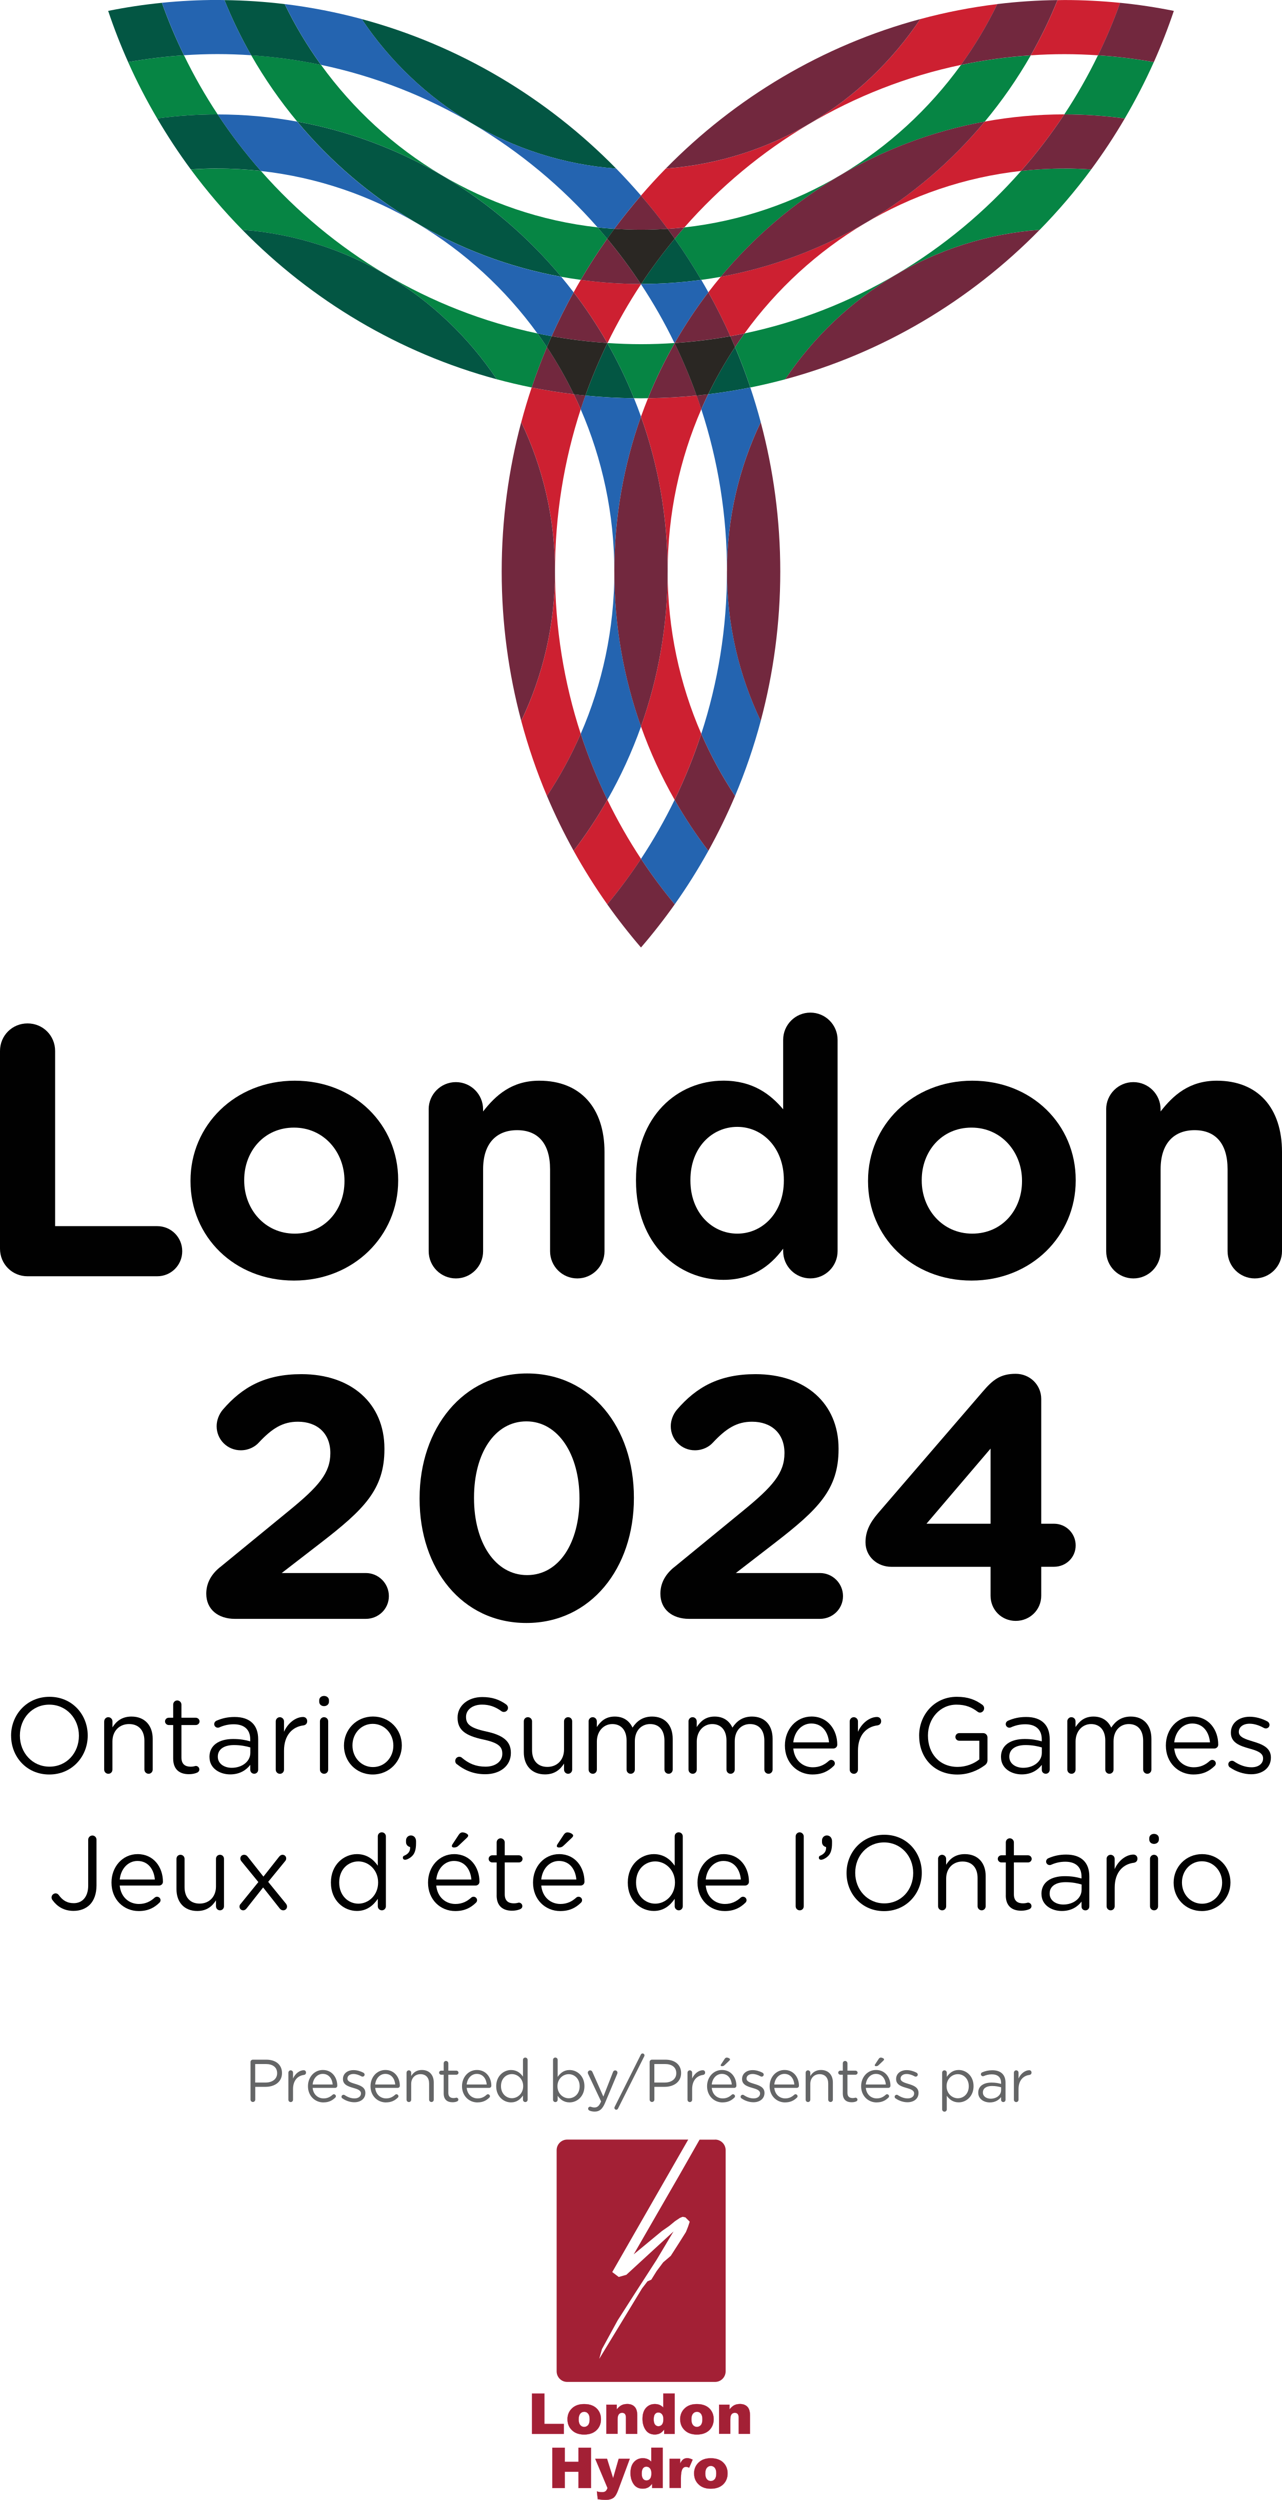 <?xml version="1.0" encoding="UTF-8"?>
<svg id="Layer_2" data-name="Layer 2" xmlns="http://www.w3.org/2000/svg" viewBox="0 0 369.33 720.02">
  <defs>
    <style>
      .cls-1 {
        fill: #2464b0;
      }

      .cls-1, .cls-2, .cls-3, .cls-4, .cls-5, .cls-6, .cls-7, .cls-8, .cls-9, .cls-10 {
        stroke-width: 0px;
      }

      .cls-2 {
        fill: #646566;
      }

      .cls-3 {
        fill: #72283e;
      }

      .cls-11 {
        stroke: #b30838;
        stroke-width: .05px;
      }

      .cls-11, .cls-9 {
        fill: #a32035;
      }

      .cls-4 {
        fill: #010101;
      }

      .cls-5 {
        fill: #d91f33;
      }

      .cls-6 {
        fill: #035643;
      }

      .cls-7 {
        fill: #2a2723;
      }

      .cls-8 {
        fill: #068544;
      }

      .cls-10 {
        fill: #cd2031;
      }
    </style>
  </defs>
  <g id="Layer_7" data-name="Layer 7">
    <g>
      <g>
        <g>
          <path class="cls-4" d="M3.19,499.96v-.06c0-5.97,4.48-11.19,11.07-11.19s11.01,5.16,11.01,11.13v.06c0,5.97-4.48,11.19-11.07,11.19s-11-5.16-11-11.13ZM22.73,499.96v-.06c0-4.92-3.59-8.93-8.53-8.93s-8.47,3.96-8.47,8.87v.06c0,4.92,3.59,8.93,8.53,8.93s8.47-3.96,8.47-8.87Z"/>
          <path class="cls-4" d="M30.02,495.79c0-.65.52-1.21,1.17-1.21s1.21.53,1.21,1.21v1.73c1.05-1.73,2.72-3.12,5.47-3.12,3.86,0,6.12,2.6,6.12,6.4v8.87c0,.68-.53,1.21-1.18,1.21s-1.21-.53-1.21-1.21v-8.29c0-2.97-1.61-4.82-4.42-4.82s-4.79,2.01-4.79,5.01v8.1c0,.68-.49,1.21-1.17,1.21s-1.21-.53-1.21-1.21v-13.88Z"/>
          <path class="cls-4" d="M49.89,506.48v-9.64h-1.3c-.56,0-1.05-.49-1.05-1.05,0-.59.5-1.05,1.05-1.05h1.3v-3.77c0-.65.49-1.21,1.17-1.21s1.21.56,1.21,1.21v3.77h4.14c.59,0,1.08.5,1.08,1.05,0,.59-.5,1.05-1.08,1.05h-4.14v9.34c0,1.95,1.08,2.66,2.69,2.66.83,0,1.27-.22,1.45-.22.56,0,1.02.46,1.02,1.02,0,.43-.28.77-.68.93-.68.28-1.42.43-2.35.43-2.57,0-4.51-1.27-4.51-4.51Z"/>
          <path class="cls-4" d="M60.34,506.08v-.06c0-3.37,2.78-5.16,6.83-5.16,2.04,0,3.49.28,4.92.68v-.56c0-2.87-1.76-4.36-4.76-4.36-1.61,0-2.97.37-4.14.9-.15.06-.31.09-.43.09-.56,0-1.05-.46-1.05-1.02,0-.49.34-.87.65-.99,1.58-.68,3.18-1.08,5.22-1.08,2.26,0,3.99.59,5.16,1.76,1.08,1.08,1.64,2.63,1.64,4.67v8.75c0,.68-.5,1.17-1.14,1.17s-1.14-.49-1.14-1.11v-1.45c-1.11,1.45-2.97,2.75-5.78,2.75-2.97,0-5.97-1.7-5.97-4.98ZM72.12,504.84v-1.55c-1.17-.34-2.75-.68-4.7-.68-3,0-4.67,1.3-4.67,3.31v.06c0,2.01,1.85,3.18,4.02,3.18,2.94,0,5.35-1.79,5.35-4.33Z"/>
          <path class="cls-4" d="M79.44,495.79c0-.65.53-1.21,1.17-1.21s1.21.53,1.21,1.21v3c1.17-2.66,3.49-4.27,5.5-4.27.71,0,1.18.53,1.18,1.21s-.43,1.11-1.05,1.21c-3.09.37-5.63,2.69-5.63,7.3v5.44c0,.65-.49,1.21-1.17,1.21s-1.21-.53-1.21-1.21v-13.88Z"/>
          <path class="cls-4" d="M91.96,489.73c0-.77.62-1.27,1.39-1.27s1.42.49,1.42,1.27v.4c0,.74-.62,1.27-1.42,1.27s-1.39-.53-1.39-1.27v-.4ZM92.17,495.79c0-.65.52-1.21,1.17-1.21.68,0,1.21.53,1.21,1.21v13.88c0,.68-.49,1.21-1.17,1.21s-1.21-.53-1.21-1.21v-13.88Z"/>
          <path class="cls-4" d="M99.09,502.8v-.06c0-4.51,3.52-8.35,8.35-8.35s8.32,3.77,8.32,8.29v.06c0,4.51-3.55,8.35-8.38,8.35s-8.29-3.77-8.29-8.29ZM113.32,502.8v-.06c0-3.43-2.57-6.24-5.94-6.24s-5.84,2.81-5.84,6.18v.06c0,3.43,2.54,6.21,5.91,6.21s5.87-2.78,5.87-6.15Z"/>
        </g>
        <g>
          <path class="cls-4" d="M131.61,508.12c-.28-.19-.46-.53-.46-.93,0-.68.53-1.21,1.17-1.21.31,0,.59.12.74.28,2.04,1.73,4.08,2.57,6.83,2.57,2.91,0,4.82-1.55,4.82-3.68v-.06c0-2.01-1.08-3.15-5.63-4.11-4.98-1.08-7.26-2.69-7.26-6.24v-.06c0-3.4,3-5.9,7.11-5.9,2.84,0,4.92.71,6.89,2.13.25.19.53.53.53.99,0,.65-.53,1.17-1.18,1.17-.28,0-.49-.06-.71-.22-1.82-1.33-3.59-1.89-5.59-1.89-2.81,0-4.61,1.55-4.61,3.49v.06c0,2.04,1.11,3.18,5.87,4.2,4.82,1.05,7.05,2.81,7.05,6.12v.06c0,3.71-3.09,6.12-7.39,6.12-3.15,0-5.78-.99-8.19-2.91Z"/>
          <path class="cls-4" d="M164.84,509.67c0,.65-.5,1.21-1.17,1.21s-1.18-.53-1.18-1.21v-1.73c-1.08,1.73-2.72,3.12-5.47,3.12-3.86,0-6.12-2.6-6.12-6.4v-8.87c0-.68.5-1.21,1.17-1.21s1.21.53,1.21,1.21v8.29c0,2.97,1.61,4.82,4.42,4.82s4.79-2.01,4.79-5.01v-8.1c0-.68.5-1.21,1.18-1.21s1.17.53,1.17,1.21v13.88Z"/>
          <path class="cls-4" d="M169.56,495.79c0-.65.53-1.21,1.17-1.21.68,0,1.21.53,1.21,1.21v1.64c1.05-1.58,2.47-3.03,5.16-3.03s4.27,1.39,5.13,3.18c1.14-1.76,2.84-3.18,5.63-3.18,3.68,0,5.94,2.47,5.94,6.43v8.84c0,.68-.53,1.21-1.17,1.21-.68,0-1.21-.53-1.21-1.21v-8.29c0-3.09-1.55-4.82-4.14-4.82-2.41,0-4.39,1.79-4.39,4.95v8.16c0,.68-.52,1.21-1.2,1.21s-1.18-.53-1.18-1.21v-8.35c0-3-1.58-4.76-4.11-4.76s-4.45,2.1-4.45,5.04v8.07c0,.68-.5,1.21-1.17,1.21s-1.21-.53-1.21-1.21v-13.88Z"/>
          <path class="cls-4" d="M198.34,495.79c0-.65.53-1.21,1.17-1.21.68,0,1.21.53,1.21,1.21v1.64c1.05-1.58,2.47-3.03,5.16-3.03s4.27,1.39,5.13,3.18c1.14-1.76,2.84-3.18,5.63-3.18,3.68,0,5.94,2.47,5.94,6.43v8.84c0,.68-.53,1.21-1.17,1.21-.68,0-1.21-.53-1.21-1.21v-8.29c0-3.09-1.55-4.82-4.14-4.82-2.41,0-4.39,1.79-4.39,4.95v8.16c0,.68-.53,1.21-1.2,1.21s-1.18-.53-1.18-1.21v-8.35c0-3-1.58-4.76-4.11-4.76s-4.45,2.1-4.45,5.04v8.07c0,.68-.5,1.21-1.17,1.21s-1.21-.53-1.21-1.21v-13.88Z"/>
          <path class="cls-4" d="M234.1,511.09c-4.39,0-7.98-3.37-7.98-8.32v-.06c0-4.61,3.25-8.32,7.67-8.32,4.73,0,7.42,3.86,7.42,8.1,0,.65-.53,1.11-1.11,1.11h-11.56c.34,3.46,2.78,5.41,5.63,5.41,1.98,0,3.43-.77,4.61-1.85.19-.15.4-.28.68-.28.59,0,1.05.46,1.05,1.02,0,.28-.12.56-.37.77-1.51,1.45-3.31,2.41-6.03,2.41ZM238.83,501.84c-.25-2.91-1.92-5.44-5.1-5.44-2.78,0-4.88,2.32-5.19,5.44h10.29Z"/>
          <path class="cls-4" d="M244.79,495.79c0-.65.53-1.21,1.17-1.21s1.21.53,1.21,1.21v3c1.17-2.66,3.49-4.27,5.5-4.27.71,0,1.18.53,1.18,1.21s-.43,1.11-1.05,1.21c-3.09.37-5.63,2.69-5.63,7.3v5.44c0,.65-.5,1.21-1.17,1.21s-1.21-.53-1.21-1.21v-13.88Z"/>
          <path class="cls-4" d="M264.79,499.96v-.06c0-5.94,4.36-11.19,10.85-11.19,3.28,0,5.41.87,7.39,2.32.28.22.49.56.49.99,0,.68-.56,1.24-1.2,1.24-.28,0-.53-.12-.77-.31-1.55-1.17-3.28-1.98-6-1.98-4.79,0-8.22,4.05-8.22,8.87v.06c0,5.16,3.31,9,8.56,9,2.47,0,4.76-.96,6.24-2.16v-5.38h-5.81c-.59,0-1.08-.49-1.08-1.08,0-.62.49-1.11,1.08-1.11h6.96c.65,0,1.2.56,1.2,1.24v6.58c0,.59-.28,1.11-.83,1.48-1.98,1.45-4.64,2.63-7.85,2.63-6.8,0-11-4.95-11-11.13Z"/>
          <path class="cls-4" d="M288.37,506.08v-.06c0-3.37,2.78-5.16,6.83-5.16,2.04,0,3.49.28,4.92.68v-.56c0-2.87-1.76-4.36-4.76-4.36-1.61,0-2.97.37-4.14.9-.15.06-.31.09-.43.09-.56,0-1.05-.46-1.05-1.02,0-.49.34-.87.65-.99,1.58-.68,3.18-1.08,5.22-1.08,2.26,0,3.99.59,5.16,1.76,1.08,1.08,1.64,2.63,1.64,4.67v8.75c0,.68-.5,1.17-1.14,1.17-.68,0-1.14-.5-1.14-1.11v-1.45c-1.11,1.45-2.97,2.75-5.78,2.75-2.97,0-5.97-1.7-5.97-4.98ZM300.14,504.84v-1.55c-1.17-.34-2.75-.68-4.7-.68-3,0-4.67,1.3-4.67,3.31v.06c0,2.01,1.85,3.18,4.02,3.18,2.94,0,5.35-1.79,5.35-4.33Z"/>
          <path class="cls-4" d="M307.47,495.79c0-.65.53-1.21,1.17-1.21.68,0,1.21.53,1.21,1.21v1.64c1.05-1.58,2.47-3.03,5.16-3.03s4.27,1.39,5.13,3.18c1.14-1.76,2.84-3.18,5.63-3.18,3.68,0,5.94,2.47,5.94,6.43v8.84c0,.68-.53,1.21-1.17,1.21-.68,0-1.21-.53-1.21-1.21v-8.29c0-3.09-1.55-4.82-4.14-4.82-2.41,0-4.39,1.79-4.39,4.95v8.16c0,.68-.53,1.21-1.2,1.21s-1.18-.53-1.18-1.21v-8.35c0-3-1.58-4.76-4.11-4.76s-4.45,2.1-4.45,5.04v8.07c0,.68-.5,1.21-1.17,1.21s-1.21-.53-1.21-1.21v-13.88Z"/>
          <path class="cls-4" d="M343.85,511.09c-4.39,0-7.98-3.37-7.98-8.32v-.06c0-4.61,3.25-8.32,7.67-8.32,4.73,0,7.42,3.86,7.42,8.1,0,.65-.53,1.11-1.11,1.11h-11.56c.34,3.46,2.78,5.41,5.63,5.41,1.98,0,3.43-.77,4.61-1.85.19-.15.4-.28.68-.28.59,0,1.05.46,1.05,1.02,0,.28-.12.56-.37.77-1.52,1.45-3.31,2.41-6.03,2.41ZM348.58,501.84c-.25-2.91-1.92-5.44-5.1-5.44-2.78,0-4.88,2.32-5.19,5.44h10.29Z"/>
          <path class="cls-4" d="M354.29,509.02c-.22-.15-.43-.46-.43-.87,0-.56.46-1.02,1.05-1.02.22,0,.43.06.59.18,1.64,1.11,3.34,1.7,5.07,1.7,1.92,0,3.31-.99,3.31-2.54v-.06c0-1.61-1.89-2.23-3.99-2.81-2.5-.71-5.29-1.58-5.29-4.51v-.06c0-2.75,2.29-4.58,5.44-4.58,1.7,0,3.56.53,5.1,1.36.31.19.59.53.59.99,0,.56-.46,1.02-1.05,1.02-.22,0-.4-.06-.53-.12-1.36-.77-2.81-1.24-4.17-1.24-1.89,0-3.09.99-3.09,2.32v.06c0,1.51,1.98,2.1,4.11,2.75,2.47.74,5.13,1.7,5.13,4.58v.06c0,3.03-2.51,4.79-5.69,4.79-2.1,0-4.42-.77-6.15-2.01Z"/>
        </g>
      </g>
      <g>
        <g>
          <path class="cls-4" d="M15.18,547.32c-.18-.18-.33-.48-.33-.82,0-.64.55-1.18,1.18-1.18.4,0,.67.21.85.43,1.15,1.58,2.4,2.4,4.37,2.4,2.4,0,4.16-1.73,4.16-5.1v-13.18c0-.67.55-1.21,1.21-1.21s1.18.55,1.18,1.21v13.15c0,2.49-.73,4.37-1.94,5.59-1.18,1.15-2.79,1.76-4.68,1.76-2.79,0-4.71-1.28-6.01-3.04Z"/>
          <path class="cls-4" d="M39.96,550.42c-4.31,0-7.84-3.31-7.84-8.17v-.06c0-4.53,3.19-8.17,7.53-8.17,4.65,0,7.29,3.8,7.29,7.96,0,.64-.52,1.09-1.09,1.09h-11.36c.33,3.4,2.73,5.31,5.53,5.31,1.94,0,3.37-.76,4.53-1.82.18-.15.4-.27.67-.27.58,0,1.03.46,1.03,1,0,.27-.12.55-.36.76-1.49,1.43-3.25,2.37-5.92,2.37ZM44.61,541.34c-.24-2.86-1.88-5.35-5.01-5.35-2.73,0-4.8,2.28-5.1,5.35h10.11Z"/>
          <path class="cls-4" d="M64.53,549.03c0,.64-.49,1.18-1.15,1.18s-1.16-.52-1.16-1.18v-1.7c-1.06,1.7-2.67,3.07-5.37,3.07-3.8,0-6.01-2.55-6.01-6.29v-8.72c0-.67.49-1.18,1.15-1.18s1.18.52,1.18,1.18v8.14c0,2.91,1.58,4.74,4.34,4.74s4.71-1.97,4.71-4.92v-7.96c0-.67.49-1.18,1.16-1.18s1.15.52,1.15,1.18v13.64Z"/>
          <path class="cls-4" d="M69.3,548.39l5.13-6.32-4.83-5.92c-.24-.27-.36-.55-.36-.85,0-.67.49-1.09,1.09-1.09.46,0,.76.21,1.03.55l4.53,5.74,4.5-5.71c.27-.33.58-.58,1-.58.61,0,1.06.46,1.06,1.06,0,.3-.12.55-.3.76l-4.89,5.98,5.1,6.26c.21.27.33.55.33.85,0,.64-.49,1.09-1.09,1.09-.46,0-.76-.21-1.03-.55l-4.77-6.04-4.74,6.01c-.27.34-.58.58-1,.58-.61,0-1.06-.48-1.06-1.06,0-.3.09-.55.3-.76Z"/>
          <path class="cls-4" d="M111.17,549.03c0,.67-.52,1.18-1.15,1.18-.67,0-1.18-.52-1.18-1.18v-2.13c-1.28,1.88-3.13,3.49-6.01,3.49-3.77,0-7.5-2.98-7.5-8.14v-.06c0-5.13,3.74-8.17,7.5-8.17,2.91,0,4.8,1.58,6.01,3.34v-8.44c0-.67.48-1.18,1.15-1.18s1.18.52,1.18,1.18v20.11ZM97.72,542.16v.06c0,3.71,2.58,6.07,5.53,6.07s5.68-2.46,5.68-6.07v-.06c0-3.61-2.76-6.04-5.68-6.04s-5.53,2.25-5.53,6.04Z"/>
          <path class="cls-4" d="M116.45,534.48c1.24-.55,1.76-1.31,1.7-2.49-.64-.15-1.18-.64-1.18-1.43v-.49c0-.79.61-1.43,1.4-1.43.88,0,1.49.7,1.49,1.67v.58c0,1.85-.4,2.95-1.09,3.64-.64.67-1.58,1.12-2.07,1.12-.39,0-.64-.24-.64-.61,0-.27.15-.49.4-.58Z"/>
          <path class="cls-4" d="M131.15,550.42c-4.31,0-7.84-3.31-7.84-8.17v-.06c0-4.53,3.19-8.17,7.53-8.17,4.65,0,7.29,3.8,7.29,7.96,0,.64-.52,1.09-1.09,1.09h-11.36c.33,3.4,2.73,5.31,5.53,5.31,1.94,0,3.37-.76,4.53-1.82.18-.15.4-.27.67-.27.58,0,1.03.46,1.03,1,0,.27-.12.55-.36.76-1.49,1.43-3.25,2.37-5.92,2.37ZM135.8,541.34c-.24-2.86-1.88-5.35-5.01-5.35-2.73,0-4.8,2.28-5.1,5.35h10.11ZM130.18,531.68c0-.15.06-.33.15-.46l1.82-2.76c.3-.46.64-.7,1.09-.7.73,0,1.64.49,1.64.91,0,.24-.18.46-.43.7l-2.28,2.16c-.49.48-.85.58-1.43.58-.33,0-.58-.18-.58-.43Z"/>
          <path class="cls-4" d="M143.08,545.9v-9.48h-1.28c-.55,0-1.03-.49-1.03-1.03,0-.58.49-1.03,1.03-1.03h1.28v-3.71c0-.64.49-1.18,1.15-1.18s1.18.55,1.18,1.18v3.71h4.07c.58,0,1.06.48,1.06,1.03,0,.58-.49,1.03-1.06,1.03h-4.07v9.17c0,1.91,1.06,2.61,2.64,2.61.82,0,1.25-.21,1.43-.21.55,0,1,.46,1,1,0,.43-.27.76-.67.91-.67.27-1.4.42-2.31.42-2.52,0-4.43-1.25-4.43-4.43Z"/>
          <path class="cls-4" d="M161.4,550.42c-4.31,0-7.84-3.31-7.84-8.17v-.06c0-4.53,3.19-8.17,7.53-8.17,4.65,0,7.29,3.8,7.29,7.96,0,.64-.52,1.09-1.09,1.09h-11.36c.33,3.4,2.73,5.31,5.53,5.31,1.94,0,3.37-.76,4.53-1.82.18-.15.4-.27.67-.27.58,0,1.03.46,1.03,1,0,.27-.12.55-.36.76-1.49,1.43-3.25,2.37-5.92,2.37ZM166.04,541.34c-.24-2.86-1.88-5.35-5.01-5.35-2.73,0-4.8,2.28-5.1,5.35h10.11ZM160.42,531.68c0-.15.06-.33.15-.46l1.82-2.76c.3-.46.64-.7,1.09-.7.73,0,1.64.49,1.64.91,0,.24-.18.46-.43.7l-2.28,2.16c-.49.48-.85.58-1.43.58-.33,0-.58-.18-.58-.43Z"/>
        </g>
        <g>
          <path class="cls-4" d="M196.7,549.03c0,.67-.52,1.18-1.15,1.18s-1.18-.52-1.18-1.18v-2.13c-1.28,1.88-3.13,3.49-6.01,3.49-3.77,0-7.5-2.98-7.5-8.14v-.06c0-5.13,3.74-8.17,7.5-8.17,2.91,0,4.8,1.58,6.01,3.34v-8.44c0-.67.48-1.18,1.15-1.18s1.18.52,1.18,1.18v20.11ZM183.24,542.16v.06c0,3.71,2.58,6.07,5.53,6.07s5.68-2.46,5.68-6.07v-.06c0-3.61-2.76-6.04-5.68-6.04s-5.53,2.25-5.53,6.04Z"/>
          <path class="cls-4" d="M208.78,550.42c-4.31,0-7.84-3.31-7.84-8.17v-.06c0-4.53,3.19-8.17,7.53-8.17,4.65,0,7.29,3.8,7.29,7.96,0,.64-.52,1.09-1.09,1.09h-11.36c.33,3.4,2.73,5.31,5.53,5.31,1.94,0,3.37-.76,4.53-1.82.18-.15.4-.27.67-.27.58,0,1.03.46,1.03,1,0,.27-.12.55-.36.76-1.49,1.43-3.25,2.37-5.92,2.37ZM213.43,541.34c-.24-2.86-1.88-5.35-5.01-5.35-2.73,0-4.8,2.28-5.1,5.35h10.11Z"/>
          <path class="cls-4" d="M229.22,528.92c0-.64.52-1.18,1.15-1.18s1.18.55,1.18,1.18v20.11c0,.67-.48,1.18-1.15,1.18s-1.18-.52-1.18-1.18v-20.11Z"/>
          <path class="cls-4" d="M236.29,534.48c1.24-.55,1.76-1.31,1.7-2.49-.64-.15-1.18-.64-1.18-1.43v-.49c0-.79.61-1.43,1.4-1.43.88,0,1.49.7,1.49,1.67v.58c0,1.85-.4,2.95-1.09,3.64-.64.67-1.58,1.12-2.07,1.12-.39,0-.64-.24-.64-.61,0-.27.15-.49.4-.58Z"/>
          <path class="cls-4" d="M243.88,539.49v-.06c0-5.86,4.4-10.99,10.87-10.99s10.81,5.07,10.81,10.94v.06c0,5.86-4.4,11-10.87,11s-10.81-5.07-10.81-10.93ZM263.08,539.49v-.06c0-4.83-3.52-8.78-8.38-8.78s-8.32,3.89-8.32,8.72v.06c0,4.83,3.52,8.78,8.38,8.78s8.32-3.89,8.32-8.72Z"/>
          <path class="cls-4" d="M270.24,535.39c0-.64.52-1.18,1.15-1.18s1.18.52,1.18,1.18v1.7c1.03-1.7,2.67-3.07,5.38-3.07,3.8,0,6.01,2.55,6.01,6.29v8.72c0,.67-.52,1.18-1.15,1.18s-1.18-.52-1.18-1.18v-8.14c0-2.92-1.58-4.74-4.34-4.74s-4.71,1.98-4.71,4.92v7.96c0,.67-.49,1.18-1.15,1.18s-1.18-.52-1.18-1.18v-13.64Z"/>
          <path class="cls-4" d="M289.76,545.9v-9.48h-1.28c-.55,0-1.03-.49-1.03-1.03,0-.58.49-1.03,1.03-1.03h1.28v-3.71c0-.64.48-1.18,1.15-1.18s1.18.55,1.18,1.18v3.71h4.07c.58,0,1.06.48,1.06,1.03,0,.58-.49,1.03-1.06,1.03h-4.07v9.17c0,1.91,1.06,2.61,2.64,2.61.82,0,1.25-.21,1.43-.21.55,0,1,.46,1,1,0,.43-.27.76-.67.91-.67.27-1.4.42-2.31.42-2.52,0-4.43-1.25-4.43-4.43Z"/>
          <path class="cls-4" d="M300.03,545.5v-.06c0-3.31,2.73-5.07,6.71-5.07,2,0,3.43.27,4.83.67v-.55c0-2.82-1.73-4.28-4.68-4.28-1.58,0-2.91.36-4.07.88-.15.06-.3.09-.42.09-.55,0-1.03-.46-1.03-1,0-.49.33-.85.64-.97,1.55-.67,3.13-1.06,5.13-1.06,2.22,0,3.92.58,5.07,1.73,1.06,1.06,1.61,2.58,1.61,4.59v8.6c0,.67-.49,1.15-1.12,1.15-.67,0-1.12-.48-1.12-1.09v-1.43c-1.09,1.43-2.92,2.7-5.68,2.7-2.91,0-5.86-1.67-5.86-4.89ZM311.6,544.29v-1.52c-1.15-.34-2.7-.67-4.62-.67-2.95,0-4.59,1.28-4.59,3.25v.06c0,1.97,1.82,3.13,3.95,3.13,2.89,0,5.25-1.76,5.25-4.25Z"/>
          <path class="cls-4" d="M318.79,535.39c0-.64.52-1.18,1.15-1.18.67,0,1.18.52,1.18,1.18v2.95c1.15-2.61,3.43-4.19,5.41-4.19.7,0,1.16.52,1.16,1.18s-.43,1.09-1.03,1.18c-3.04.36-5.53,2.64-5.53,7.17v5.35c0,.64-.49,1.18-1.15,1.18s-1.18-.52-1.18-1.18v-13.64Z"/>
          <path class="cls-4" d="M331.09,529.44c0-.76.61-1.25,1.37-1.25s1.4.49,1.4,1.25v.39c0,.73-.61,1.25-1.4,1.25s-1.37-.52-1.37-1.25v-.39ZM331.3,535.39c0-.64.52-1.18,1.15-1.18.67,0,1.18.52,1.18,1.18v13.64c0,.67-.48,1.18-1.15,1.18s-1.18-.52-1.18-1.18v-13.64Z"/>
          <path class="cls-4" d="M338.11,542.28v-.06c0-4.43,3.46-8.2,8.2-8.2s8.17,3.71,8.17,8.14v.06c0,4.43-3.49,8.2-8.23,8.2s-8.14-3.71-8.14-8.14ZM352.08,542.28v-.06c0-3.37-2.52-6.14-5.83-6.14s-5.74,2.76-5.74,6.07v.06c0,3.37,2.49,6.1,5.8,6.1s5.77-2.73,5.77-6.04Z"/>
        </g>
      </g>
      <g>
        <g>
          <path class="cls-4" d="M63.41,451.37l19.75-16.18c8.64-7.05,12.01-10.92,12.01-16.68s-3.87-9.03-9.33-9.03c-4.37,0-7.44,1.89-11.32,6.05-.99,1.09-2.78,2.18-5.16,2.18-3.87,0-6.95-3.08-6.95-6.95,0-1.69.69-3.47,1.79-4.76,5.56-6.45,12.11-10.22,22.63-10.22,14.39,0,23.92,8.44,23.92,21.44v.2c0,11.61-5.96,17.37-18.27,26.9l-11.32,8.74h24.22c3.67,0,6.65,2.98,6.65,6.65s-2.98,6.55-6.65,6.55h-37.72c-4.76,0-8.24-2.68-8.24-7.25,0-2.98,1.39-5.56,3.97-7.64Z"/>
          <path class="cls-4" d="M120.88,431.72v-.2c0-20.15,12.51-35.94,30.97-35.94s30.77,15.59,30.77,35.74v.2c0,20.15-12.41,35.93-30.97,35.93s-30.77-15.58-30.77-35.74ZM166.94,431.72v-.2c0-12.61-6.15-22.14-15.29-22.14s-15.09,9.23-15.09,21.94v.2c0,12.71,6.06,22.14,15.29,22.14s15.09-9.33,15.09-21.94Z"/>
          <path class="cls-4" d="M194.24,451.37l19.75-16.18c8.64-7.05,12.01-10.92,12.01-16.68s-3.87-9.03-9.33-9.03c-4.37,0-7.44,1.89-11.32,6.05-.99,1.09-2.78,2.18-5.16,2.18-3.87,0-6.95-3.08-6.95-6.95,0-1.69.69-3.47,1.79-4.76,5.56-6.45,12.11-10.22,22.63-10.22,14.39,0,23.92,8.44,23.92,21.44v.2c0,11.61-5.96,17.37-18.27,26.9l-11.32,8.74h24.22c3.67,0,6.65,2.98,6.65,6.65s-2.98,6.55-6.65,6.55h-37.72c-4.77,0-8.24-2.68-8.24-7.25,0-2.98,1.39-5.56,3.97-7.64Z"/>
          <path class="cls-4" d="M285.37,451.27h-28.59c-4.07,0-7.44-2.98-7.44-7.05,0-3.18,1.29-5.66,3.57-8.34l30.18-35.04c2.88-3.38,5.06-5.16,9.53-5.16,4.07,0,7.35,3.18,7.35,7.25v35.93h3.67c3.47,0,6.25,2.78,6.25,6.25s-2.78,6.15-6.25,6.15h-3.67v8.34c0,4.07-3.28,7.25-7.35,7.25s-7.25-3.18-7.25-7.25v-8.34ZM285.37,438.86v-21.64l-18.46,21.64h18.46Z"/>
        </g>
        <g>
          <path class="cls-4" d="M0,302.7c0-4.44,3.51-7.94,7.94-7.94s7.94,3.51,7.94,7.94v50.45h29.4c4.02,0,7.22,3.2,7.22,7.22s-3.2,7.22-7.22,7.22H7.94c-4.44,0-7.94-3.51-7.94-7.94v-56.95Z"/>
          <path class="cls-4" d="M54.88,340.25v-.21c0-15.89,12.79-28.78,30.02-28.78s29.81,12.69,29.81,28.58v.21c0,15.89-12.79,28.78-30.02,28.78s-29.81-12.69-29.81-28.58ZM99.24,340.25v-.21c0-8.15-5.88-15.27-14.55-15.27s-14.34,6.91-14.34,15.06v.21c0,8.15,5.88,15.27,14.55,15.27s14.34-6.91,14.34-15.06Z"/>
          <path class="cls-4" d="M123.49,319.51c0-4.33,3.51-7.84,7.84-7.84s7.84,3.51,7.84,7.84v.62c3.61-4.64,8.25-8.87,16.2-8.87,11.86,0,18.78,7.84,18.78,20.53v28.58c0,4.33-3.51,7.84-7.84,7.84s-7.84-3.51-7.84-7.84v-23.62c0-7.43-3.51-11.24-9.49-11.24s-9.8,3.82-9.8,11.24v23.62c0,4.33-3.51,7.84-7.84,7.84s-7.84-3.51-7.84-7.84v-40.85Z"/>
          <path class="cls-4" d="M241.3,360.36c0,4.33-3.51,7.84-7.84,7.84s-7.84-3.51-7.84-7.84v-.72c-3.82,5.16-9.08,8.98-17.23,8.98-12.89,0-25.17-10.11-25.17-28.58v-.21c0-18.47,12.07-28.58,25.17-28.58,8.36,0,13.51,3.82,17.23,8.25v-20.01c0-4.33,3.51-7.84,7.84-7.84s7.84,3.51,7.84,7.84v60.87ZM198.9,339.83v.21c0,9.18,6.19,15.27,13.51,15.27s13.41-6.09,13.41-15.27v-.21c0-9.18-6.09-15.27-13.41-15.27s-13.51,5.98-13.51,15.27Z"/>
          <path class="cls-4" d="M250.07,340.25v-.21c0-15.89,12.79-28.78,30.02-28.78s29.81,12.69,29.81,28.58v.21c0,15.89-12.79,28.78-30.02,28.78s-29.81-12.69-29.81-28.58ZM294.43,340.25v-.21c0-8.15-5.88-15.27-14.55-15.27s-14.34,6.91-14.34,15.06v.21c0,8.15,5.88,15.27,14.55,15.27s14.34-6.91,14.34-15.06Z"/>
          <path class="cls-4" d="M318.67,319.51c0-4.33,3.51-7.84,7.84-7.84s7.84,3.51,7.84,7.84v.62c3.61-4.64,8.25-8.87,16.2-8.87,11.86,0,18.78,7.84,18.78,20.53v28.58c0,4.33-3.51,7.84-7.84,7.84s-7.84-3.51-7.84-7.84v-23.62c0-7.43-3.51-11.24-9.49-11.24s-9.8,3.82-9.8,11.24v23.62c0,4.33-3.51,7.84-7.84,7.84s-7.84-3.51-7.84-7.84v-40.85Z"/>
        </g>
      </g>
      <g>
        <g>
          <path class="cls-8" d="M161.7,79.72c1.85.34,3.72.63,5.6.88,2.38-4.06,4.93-8.02,7.64-11.85-.92-1.1-1.85-2.19-2.79-3.27-32.63-3.62-61.18-21.24-79.67-46.8-6.55-1.38-13.27-2.31-20.11-2.77,3.87,6.77,8.3,13.15,13.25,19.1,30.29,5.52,56.97,21.75,76.07,44.7Z"/>
          <path class="cls-8" d="M197.17,65.49c-.95,1.08-1.87,2.17-2.79,3.27,2.71,3.83,5.26,7.79,7.65,11.85,1.88-.25,3.75-.55,5.6-.88,19.11-22.94,45.78-39.19,76.07-44.7,4.95-5.95,9.39-12.33,13.26-19.1-6.85.46-13.56,1.38-20.11,2.77-18.5,25.56-47.05,43.18-79.68,46.8Z"/>
          <path class="cls-8" d="M216.16,111.6c3.39-.68,6.75-1.47,10.06-2.36,16.25-24.25,42.86-40.79,73.31-43.05,5.33-5.43,10.29-11.24,14.83-17.38-2.54-.17-5.1-.28-7.68-.28-4.23,0-8.4.25-12.51.7-20.58,23.41-48.31,40.21-79.67,46.8-.94,1.3-1.85,2.6-2.73,3.93,1.61,3.81,3.08,7.69,4.4,11.63Z"/>
          <path class="cls-8" d="M306.62,32.95h.05c5.89,0,11.69.41,17.36,1.18,3.07-5.24,5.88-10.65,8.37-16.24-5.27-.95-10.64-1.61-16.09-1.97-2.86,5.91-6.11,11.6-9.7,17.03Z"/>
          <path class="cls-8" d="M175.01,98.8s-.02.04-.03.05c2.89,5.08,5.46,10.37,7.67,15.84.67.01,1.34.03,2.01.03s1.33-.02,2.01-.03c2.21-5.47,4.78-10.76,7.68-15.84-.02-.02-.02-.04-.03-.05-3.19.21-6.41.33-9.65.33s-6.46-.13-9.66-.33Z"/>
          <path class="cls-8" d="M143.11,109.24c3.31.89,6.67,1.68,10.06,2.36,1.33-3.94,2.79-7.82,4.4-11.63-.88-1.33-1.79-2.64-2.73-3.93-31.36-6.6-59.09-23.4-79.67-46.8-4.11-.45-8.28-.7-12.51-.7-2.58,0-5.14.11-7.68.28,4.55,6.14,9.51,11.95,14.84,17.38,30.45,2.26,57.05,18.79,73.3,43.05Z"/>
          <path class="cls-8" d="M62.65,32.95h.06c-3.59-5.43-6.84-11.12-9.71-17.03-5.45.36-10.82,1.02-16.09,1.97,2.49,5.59,5.3,11.01,8.38,16.24,5.68-.77,11.48-1.18,17.36-1.18Z"/>
          <path class="cls-8" d="M174.94,98.79s.03.04.04.06c.01-.02.03-.04.03-.05-.02-.01-.05-.01-.07-.01Z"/>
          <path class="cls-8" d="M194.38,98.79s-.04,0-.07.01c.02.02.02.04.03.05.01-.02.02-.04.03-.06Z"/>
        </g>
        <g>
          <path class="cls-6" d="M158.92,96.83c-1.37-.24-2.73-.51-4.09-.8.94,1.3,1.86,2.6,2.73,3.93.45-1.05.89-2.1,1.36-3.14Z"/>
          <path class="cls-6" d="M143.11,109.24c-16.25-24.25-42.85-40.79-73.3-43.05,19.97,20.37,45.15,35.46,73.3,43.05Z"/>
          <path class="cls-6" d="M161.7,79.72c-19.11-22.94-45.78-39.18-76.07-44.7,19.1,22.93,45.78,39.18,76.07,44.7Z"/>
          <path class="cls-6" d="M62.65,48.53c4.23,0,8.4.25,12.51.7-4.51-5.13-8.67-10.56-12.45-16.29h-.06c-5.88,0-11.68.41-17.36,1.18,2.98,5.08,6.2,9.97,9.68,14.68,2.54-.17,5.1-.28,7.68-.28Z"/>
          <path class="cls-6" d="M168.64,113.92c4.62.47,9.29.72,14.01.78-2.21-5.47-4.78-10.76-7.67-15.84-2.37,4.89-4.49,9.91-6.34,15.07Z"/>
          <path class="cls-6" d="M104.21,5.5c16.25,24.26,42.85,40.79,73.3,43.05-19.97-20.37-45.15-35.47-73.3-43.05Z"/>
          <path class="cls-6" d="M202.03,80.6c-2.39-4.06-4.93-8.02-7.65-11.85-3.45,4.16-6.68,8.5-9.67,13.03,5.87,0,11.65-.41,17.32-1.18Z"/>
          <path class="cls-6" d="M172.15,65.49c.94,1.08,1.87,2.17,2.79,3.27.68-.95,1.36-1.9,2.05-2.84-1.62-.11-3.23-.26-4.84-.43Z"/>
          <path class="cls-6" d="M82.02,1.18C76.32.49,70.53.1,64.66.03c2.23,5.49,4.8,10.8,7.71,15.9,6.84.46,13.56,1.38,20.11,2.77-3.97-5.5-7.48-11.34-10.46-17.51Z"/>
          <path class="cls-6" d="M211.76,99.97c-2.87,4.33-5.45,8.87-7.74,13.58,4.1-.49,8.15-1.15,12.14-1.95-1.32-3.94-2.79-7.82-4.4-11.63Z"/>
          <path class="cls-6" d="M53,15.92c-2.39-4.89-4.52-9.93-6.36-15.11-5.24.52-10.4,1.3-15.48,2.33,1.69,5.03,3.61,9.95,5.76,14.75,5.27-.95,10.64-1.61,16.09-1.97Z"/>
        </g>
        <g>
          <path class="cls-10" d="M192.34,164.61c0,15.66-2.71,30.69-7.68,44.63,2.62,7.37,5.87,14.43,9.69,21.12,2.97-6.11,5.54-12.47,7.68-19.01-6.22-14.3-9.69-30.12-9.69-46.74Z"/>
          <path class="cls-10" d="M200.69,113.92c-4.62.47-9.29.72-14.01.78-.7,1.74-1.38,3.5-2.01,5.28,4.96,13.94,7.68,28.97,7.68,44.63,0-16.61,3.47-32.43,9.69-46.74-.43-1.32-.88-2.64-1.34-3.95Z"/>
          <path class="cls-10" d="M207.63,79.72c-1.22,1.46-2.41,2.95-3.56,4.46,2.28,4.12,4.4,8.33,6.33,12.65,1.37-.24,2.73-.51,4.09-.8,18.5-25.56,47.04-43.18,79.67-46.8,4.51-5.13,8.67-10.56,12.46-16.29-7.82,0-15.47.71-22.91,2.07-19.1,22.93-45.78,39.18-76.07,44.7Z"/>
          <path class="cls-10" d="M150.16,207.62c1.98,7.43,4.47,14.66,7.41,21.64,3.74-5.64,7-11.62,9.73-17.9-4.8-14.71-7.4-30.42-7.4-46.74,0,15.41-3.51,30-9.73,43Z"/>
          <path class="cls-10" d="M153.17,111.6c-1.11,3.28-2.1,6.63-3,10,6.22,13.01,9.73,27.6,9.73,43.01,0-16.32,2.6-32.03,7.4-46.74-.63-1.45-1.29-2.9-1.98-4.32-4.1-.5-8.15-1.15-12.14-1.95Z"/>
          <path class="cls-10" d="M304.67.03c-2.22,5.49-4.8,10.8-7.7,15.9,3.21-.22,6.45-.33,9.71-.33s6.46.12,9.65.33c2.39-4.89,4.52-9.93,6.37-15.11-5.27-.53-10.61-.81-16.02-.81-.67,0-1.34.02-2.01.03Z"/>
          <path class="cls-10" d="M191.81,48.54c-2.46,2.51-4.85,5.12-7.15,7.79,2.67,3.11,5.23,6.3,7.68,9.59,1.61-.11,3.23-.26,4.83-.43,20.58-23.41,48.31-40.2,79.68-46.8,3.97-5.5,7.48-11.34,10.47-17.51-7.58.92-14.98,2.37-22.2,4.32-16.25,24.26-42.85,40.79-73.31,43.05Z"/>
          <path class="cls-10" d="M175.01,98.8c2.86-5.88,6.08-11.53,9.66-16.94-.02-.03-.03-.06-.05-.08-5.87,0-11.65-.41-17.31-1.18-.7,1.18-1.38,2.38-2.04,3.58,3.54,4.64,6.78,9.51,9.69,14.61.02,0,.05,0,.07.01Z"/>
          <path class="cls-10" d="M165.26,245.05c2.96,5.33,6.19,10.48,9.69,15.42,3.47-4.18,6.72-8.55,9.72-13.1-3.58-5.42-6.82-11.11-9.69-17-2.92,5.12-6.17,10.03-9.72,14.68Z"/>
          <path class="cls-5" d="M174.94,98.79s.03.04.04.06c.01-.02.03-.04.03-.05-.02-.01-.05-.01-.07-.01Z"/>
          <path class="cls-5" d="M184.61,81.78s.03.05.05.08c.02-.03.03-.06.05-.08h-.1Z"/>
        </g>
        <g>
          <path class="cls-1" d="M168.64,113.92c-.47,1.3-.91,2.63-1.35,3.95,6.22,14.31,9.69,30.13,9.69,46.74,0-15.66,2.72-30.69,7.68-44.63-.63-1.78-1.31-3.54-2.01-5.28-4.72-.05-9.39-.31-14.01-.78Z"/>
          <path class="cls-1" d="M167.3,211.36c2.13,6.54,4.71,12.9,7.68,19.01,3.82-6.69,7.06-13.75,9.69-21.12-4.96-13.94-7.68-28.97-7.68-44.63,0,16.62-3.47,32.44-9.69,46.74Z"/>
          <path class="cls-1" d="M154.83,96.04c1.36.29,2.72.55,4.09.8,1.94-4.32,4.05-8.54,6.33-12.65-1.15-1.51-2.35-3-3.56-4.46-30.3-5.52-56.97-21.76-76.07-44.7-7.44-1.36-15.1-2.07-22.91-2.07,3.78,5.72,7.94,11.16,12.45,16.29,32.63,3.62,61.18,21.24,79.67,46.8Z"/>
          <path class="cls-1" d="M209.43,164.61c0-15.41,3.51-30,9.73-43.01-.9-3.38-1.9-6.72-3-10-3.99.8-8.04,1.46-12.14,1.95-.69,1.43-1.35,2.87-1.98,4.32,4.8,14.71,7.4,30.42,7.4,46.74Z"/>
          <path class="cls-1" d="M209.43,164.61c0,16.33-2.6,32.03-7.4,46.74,2.73,6.28,5.99,12.26,9.73,17.9,2.94-6.98,5.43-14.2,7.41-21.64-6.23-13-9.73-27.6-9.73-43Z"/>
          <path class="cls-1" d="M72.37,15.92c-2.91-5.09-5.48-10.41-7.71-15.9-.67,0-1.33-.03-2.01-.03-5.4,0-10.75.28-16.01.81,1.85,5.18,3.98,10.22,6.36,15.11,3.19-.21,6.41-.33,9.65-.33s6.5.12,9.72.33Z"/>
          <path class="cls-1" d="M184.66,56.33c-2.31-2.66-4.69-5.27-7.15-7.79-30.45-2.25-57.05-18.79-73.3-43.05-7.21-1.94-14.62-3.4-22.19-4.32,2.98,6.17,6.49,12.01,10.46,17.51,31.37,6.59,59.09,23.39,79.67,46.8,1.6.18,3.22.33,4.84.43,2.44-3.29,5-6.49,7.68-9.59Z"/>
          <path class="cls-1" d="M194.35,230.37c-2.87,5.89-6.11,11.58-9.69,17,3.01,4.55,6.25,8.93,9.72,13.1,3.51-4.95,6.73-10.09,9.69-15.42-3.55-4.66-6.8-9.57-9.72-14.68Z"/>
          <path class="cls-1" d="M184.71,81.78s-.03.05-.05.08c3.57,5.4,6.8,11.06,9.65,16.94.03-.01.05-.01.07-.01,2.91-5.1,6.15-9.98,9.69-14.61-.66-1.2-1.35-2.39-2.04-3.58-5.67.77-11.45,1.18-17.32,1.18Z"/>
          <path class="cls-1" d="M194.38,98.79s-.04,0-.07.01c.02.02.02.04.03.05.01-.02.02-.04.03-.06Z"/>
          <path class="cls-1" d="M184.61,81.78s.03.05.05.08c.02-.03.03-.06.05-.08h-.1Z"/>
        </g>
        <g>
          <path class="cls-3" d="M299.52,66.19c-30.45,2.26-57.05,18.79-73.31,43.05,28.15-7.58,53.33-22.68,73.31-43.05Z"/>
          <path class="cls-3" d="M207.63,79.72c30.3-5.52,56.97-21.76,76.07-44.7-30.29,5.51-56.96,21.75-76.07,44.7Z"/>
          <path class="cls-3" d="M306.67,48.53c2.58,0,5.14.11,7.68.28,3.48-4.71,6.71-9.6,9.68-14.68-5.68-.77-11.47-1.18-17.36-1.18h-.05c-3.79,5.72-7.95,11.16-12.46,16.29,4.11-.45,8.28-.7,12.51-.7Z"/>
          <path class="cls-3" d="M200.69,113.92c-1.85-5.16-3.96-10.18-6.33-15.07-2.9,5.08-5.47,10.37-7.68,15.84,4.72-.05,9.39-.31,14.01-.78Z"/>
          <path class="cls-3" d="M214.49,96.04c-1.36.29-2.72.55-4.09.8.46,1.04.9,2.09,1.35,3.14.88-1.33,1.79-2.64,2.73-3.93Z"/>
          <path class="cls-3" d="M191.81,48.54c30.46-2.25,57.06-18.79,73.31-43.05-28.15,7.58-53.33,22.68-73.31,43.05Z"/>
          <path class="cls-3" d="M194.38,68.76c.92-1.1,1.84-2.19,2.79-3.27-1.6.18-3.22.33-4.83.43.68.94,1.37,1.88,2.04,2.84Z"/>
          <path class="cls-3" d="M276.85,18.69c6.55-1.38,13.26-2.31,20.11-2.77,2.9-5.09,5.48-10.41,7.7-15.9-5.86.07-11.66.46-17.35,1.15-2.99,6.17-6.5,12.01-10.47,17.51Z"/>
          <path class="cls-3" d="M174.94,68.76c-2.71,3.83-5.26,7.79-7.64,11.85,5.67.77,11.44,1.18,17.31,1.18-2.99-4.52-6.22-8.86-9.67-13.03Z"/>
          <path class="cls-3" d="M157.57,99.97c-1.61,3.81-3.07,7.69-4.4,11.63,3.99.8,8.04,1.45,12.14,1.95-2.29-4.71-4.87-9.25-7.74-13.58Z"/>
          <path class="cls-3" d="M316.32,15.92c5.45.36,10.82,1.02,16.09,1.97,2.14-4.8,4.07-9.72,5.76-14.75-5.07-1.03-10.24-1.81-15.48-2.33-1.85,5.18-3.98,10.22-6.37,15.11Z"/>
          <path class="cls-3" d="M144.53,164.61c0,14.88,1.98,29.29,5.63,43,6.23-13,9.73-27.6,9.73-43s-3.51-30-9.73-43.01c-3.66,13.72-5.63,28.14-5.63,43.01Z"/>
          <path class="cls-3" d="M184.66,119.98c-4.96,13.94-7.68,28.97-7.68,44.63s2.72,30.69,7.68,44.63c4.96-13.94,7.68-28.97,7.68-44.63s-2.71-30.69-7.68-44.63Z"/>
          <path class="cls-3" d="M157.57,229.25c2.29,5.42,4.86,10.68,7.69,15.79,3.55-4.66,6.81-9.57,9.72-14.68-2.97-6.11-5.55-12.47-7.68-19.01-2.73,6.28-5.99,12.26-9.73,17.9Z"/>
          <path class="cls-3" d="M165.26,84.18c-2.28,4.12-4.39,8.33-6.33,12.65,5.25.95,10.59,1.6,16.02,1.96-2.91-5.1-6.15-9.98-9.69-14.61Z"/>
          <path class="cls-3" d="M167.3,117.87c.43-1.32.88-2.64,1.35-3.95-1.11-.11-2.22-.24-3.33-.37.69,1.43,1.35,2.87,1.98,4.32Z"/>
          <path class="cls-3" d="M219.16,121.61c-6.22,13.01-9.73,27.6-9.73,43.01s3.51,30,9.73,43c3.66-13.71,5.63-28.13,5.63-43s-1.97-29.29-5.63-43.01Z"/>
          <path class="cls-3" d="M210.4,96.83c-1.93-4.32-4.05-8.54-6.33-12.65-3.54,4.64-6.77,9.51-9.69,14.61,5.42-.36,10.77-1.01,16.02-1.96Z"/>
          <path class="cls-3" d="M204.01,113.55c-1.1.14-2.21.27-3.33.37.46,1.3.91,2.63,1.34,3.95.63-1.45,1.3-2.9,1.98-4.32Z"/>
          <path class="cls-3" d="M202.03,211.36c-2.13,6.54-4.71,12.9-7.68,19.01,2.92,5.12,6.17,10.03,9.72,14.68,2.83-5.11,5.39-10.38,7.69-15.79-3.74-5.64-7-11.62-9.73-17.9Z"/>
          <path class="cls-3" d="M176.99,65.92c2.54.17,5.1.27,7.68.27s5.13-.1,7.68-.27c-2.44-3.29-5.01-6.49-7.68-9.59-2.67,3.11-5.23,6.3-7.68,9.59Z"/>
          <path class="cls-3" d="M184.66,247.37c-3.01,4.55-6.25,8.93-9.72,13.1,3.05,4.3,6.3,8.45,9.72,12.43,3.43-3.98,6.67-8.13,9.72-12.43-3.47-4.18-6.71-8.55-9.72-13.1Z"/>
        </g>
        <g>
          <path class="cls-7" d="M165.31,113.55c1.11.14,2.22.27,3.33.37,1.85-5.16,3.97-10.18,6.34-15.07,0-.02-.03-.04-.04-.06-5.42-.36-10.77-1.01-16.02-1.96-.47,1.04-.91,2.09-1.36,3.14,2.87,4.33,5.46,8.87,7.74,13.58Z"/>
          <path class="cls-7" d="M194.35,98.86c2.37,4.89,4.49,9.91,6.33,15.07,1.11-.11,2.23-.24,3.33-.37,2.29-4.71,4.88-9.25,7.74-13.58-.45-1.05-.89-2.1-1.35-3.14-5.25.95-10.6,1.6-16.02,1.96-.01.03-.02.04-.03.06Z"/>
          <path class="cls-7" d="M184.66,81.78h.05c2.99-4.52,6.22-8.86,9.67-13.03-.67-.95-1.36-1.9-2.04-2.84-2.54.17-5.1.27-7.68.27s-5.14-.1-7.68-.27c-.69.94-1.37,1.88-2.05,2.84,3.45,4.16,6.68,8.5,9.67,13.03h.05Z"/>
        </g>
      </g>
      <g>
        <path class="cls-11" d="M153.26,689.39h3.58v8.75h5.59v2.86h-9.17v-11.61Z"/>
        <path class="cls-11" d="M163.48,696.82c0-1.28.43-2.33,1.3-3.16.86-.83,2.03-1.24,3.5-1.24,1.68,0,2.95.49,3.81,1.46.69.78,1.04,1.75,1.04,2.9,0,1.29-.43,2.35-1.29,3.17-.86.82-2.04,1.24-3.55,1.24-1.35,0-2.44-.34-3.27-1.03-1.02-.85-1.53-1.96-1.53-3.33ZM166.7,696.8c0,.75.15,1.3.45,1.66.3.36.68.54,1.14.54s.84-.18,1.14-.53c.3-.35.45-.92.45-1.69,0-.72-.15-1.26-.45-1.62-.3-.35-.67-.53-1.11-.53-.47,0-.85.18-1.16.54-.3.36-.46.91-.46,1.64Z"/>
        <path class="cls-11" d="M174.68,692.59h3v1.37c.45-.56.9-.96,1.36-1.2.46-.24,1.02-.36,1.68-.36.89,0,1.59.27,2.1.79.51.53.76,1.35.76,2.46v5.34h-3.25v-4.62c0-.53-.1-.9-.29-1.12-.2-.22-.47-.33-.82-.33-.39,0-.71.15-.95.44-.24.3-.36.82-.36,1.59v4.03h-3.22v-8.41Z"/>
        <path class="cls-11" d="M194.37,689.39v11.61h-3.03v-1.25c-.42.53-.81.88-1.16,1.07-.46.24-.98.36-1.55.36-1.14,0-2.02-.43-2.62-1.3-.6-.87-.91-1.93-.91-3.17,0-1.39.33-2.45,1-3.19.67-.74,1.51-1.11,2.54-1.11.5,0,.96.08,1.36.25.41.17.77.42,1.09.76v-4.04h3.27ZM191.12,696.77c0-.65-.14-1.14-.42-1.46-.28-.32-.63-.48-1.06-.48-.37,0-.69.15-.94.46-.25.31-.38.83-.38,1.55,0,.68.13,1.18.39,1.5.26.32.58.47.97.47.41,0,.75-.16,1.03-.48.27-.32.41-.84.41-1.56Z"/>
        <path class="cls-11" d="M195.95,696.82c0-1.28.43-2.33,1.3-3.16.86-.83,2.03-1.24,3.5-1.24,1.68,0,2.95.49,3.81,1.46.69.78,1.04,1.75,1.04,2.9,0,1.29-.43,2.35-1.28,3.17-.86.82-2.04,1.24-3.56,1.24-1.35,0-2.44-.34-3.27-1.03-1.02-.85-1.53-1.96-1.53-3.33ZM199.18,696.8c0,.75.15,1.3.45,1.66.3.36.68.54,1.14.54s.84-.18,1.14-.53c.3-.35.45-.92.45-1.69,0-.72-.15-1.26-.45-1.62-.3-.35-.67-.53-1.11-.53-.47,0-.85.18-1.16.54-.31.36-.46.91-.46,1.64Z"/>
        <path class="cls-11" d="M207.16,692.59h3v1.37c.45-.56.9-.96,1.36-1.2.46-.24,1.02-.36,1.68-.36.89,0,1.59.27,2.1.79.51.53.76,1.35.76,2.46v5.34h-3.25v-4.62c0-.53-.1-.9-.29-1.12-.2-.22-.47-.33-.83-.33-.39,0-.71.15-.95.44-.24.3-.36.82-.36,1.59v4.03h-3.22v-8.41Z"/>
        <path class="cls-11" d="M159.12,704.99h3.58v4.06h3.95v-4.06h3.61v11.61h-3.61v-4.69h-3.95v4.69h-3.58v-11.61Z"/>
        <path class="cls-11" d="M171.47,708.19h3.41l1.75,5.6,1.61-5.6h3.18l-3.34,8.99c-.38,1.02-.77,1.71-1.16,2.07-.56.51-1.41.76-2.56.76-.46,0-1.18-.06-2.15-.19l-.25-2.24c.46.15.98.22,1.55.22.38,0,.69-.09.92-.26.23-.17.43-.49.6-.93l-3.54-8.41Z"/>
        <path class="cls-11" d="M190.91,704.99v11.61h-3.03v-1.25c-.42.53-.81.88-1.16,1.07-.46.24-.98.36-1.55.36-1.14,0-2.02-.43-2.62-1.3-.6-.87-.91-1.92-.91-3.17,0-1.39.33-2.45,1-3.19.67-.74,1.51-1.11,2.54-1.11.5,0,.96.09,1.36.25.41.17.77.42,1.09.76v-4.04h3.27ZM187.67,712.37c0-.65-.14-1.14-.42-1.46-.28-.32-.63-.48-1.06-.48-.37,0-.69.15-.94.46-.25.31-.38.83-.38,1.56,0,.68.13,1.18.39,1.5.26.32.58.48.97.48.41,0,.75-.16,1.03-.48.27-.32.41-.84.41-1.56Z"/>
        <path class="cls-11" d="M192.92,708.19h3.02v1.38c.29-.6.59-1,.9-1.23.31-.22.69-.34,1.14-.34s1,.14,1.56.43l-1,2.3c-.38-.16-.68-.24-.9-.24-.42,0-.75.17-.98.52-.33.49-.5,1.41-.5,2.75v2.81h-3.25v-8.41Z"/>
        <path class="cls-11" d="M199.96,712.42c0-1.28.43-2.33,1.3-3.16.86-.83,2.03-1.24,3.5-1.24,1.68,0,2.95.49,3.81,1.46.69.78,1.04,1.75,1.04,2.9,0,1.29-.43,2.35-1.28,3.17-.86.82-2.04,1.24-3.56,1.24-1.35,0-2.44-.34-3.27-1.03-1.02-.85-1.53-1.96-1.53-3.33ZM203.18,712.4c0,.75.15,1.3.45,1.65.3.36.68.54,1.14.54s.84-.18,1.14-.53c.3-.35.45-.92.45-1.69,0-.72-.15-1.26-.45-1.62-.3-.35-.67-.53-1.11-.53-.47,0-.85.18-1.16.54-.3.36-.46.91-.46,1.64Z"/>
        <path class="cls-9" d="M206,616.26h-4.46l-5.81,10.2-13.16,22.83,8.16-6.74,2.03-1.41,1.72-1.41,1.41-.94.78-.31.78.16,1.25,1.25-.47,1.41-.62,1.56-1.87,2.97-2.5,3.9-2.19,1.87-1.87,2.5-1.56,2.5-1.09.47-1.56,2.03-12.34,20.3.78-2.81,4.53-8.28,5-7.81,6.25-9.68,4.84-8.12-13.59,12.49-2.19.62-1.87-1.41,21.89-38.16h-34.87c-1.68,0-3.04,1.37-3.04,3.06v63.68c0,1.69,1.36,3.06,3.04,3.06h42.61c1.68,0,3.04-1.37,3.04-3.06v-63.68c0-1.69-1.36-3.06-3.04-3.06Z"/>
      </g>
      <g>
        <path class="cls-2" d="M72.16,593.91c0-.38.31-.69.68-.69h3.86c2.74,0,4.54,1.45,4.54,3.84v.03c0,2.61-2.18,3.96-4.76,3.96h-2.94v3.67c0,.38-.31.69-.69.69s-.68-.31-.68-.69v-10.82ZM76.52,599.81c2.01,0,3.32-1.07,3.32-2.67v-.03c0-1.73-1.3-2.63-3.26-2.63h-3.06v5.33h2.99Z"/>
        <path class="cls-2" d="M83.08,596.97c0-.36.29-.68.66-.68s.68.29.68.68v1.68c.66-1.49,1.96-2.39,3.08-2.39.4,0,.66.29.66.68s-.24.62-.59.68c-1.73.21-3.15,1.51-3.15,4.09v3.05c0,.36-.28.68-.66.68s-.68-.29-.68-.68v-7.77Z"/>
        <path class="cls-2" d="M93.19,605.54c-2.46,0-4.47-1.89-4.47-4.66v-.03c0-2.58,1.82-4.66,4.29-4.66,2.65,0,4.16,2.16,4.16,4.54,0,.36-.29.62-.62.62h-6.48c.19,1.94,1.56,3.03,3.15,3.03,1.11,0,1.92-.43,2.58-1.04.1-.09.23-.16.38-.16.33,0,.59.26.59.57,0,.16-.07.31-.21.43-.85.81-1.85,1.35-3.38,1.35ZM95.84,600.37c-.14-1.63-1.07-3.05-2.86-3.05-1.56,0-2.74,1.3-2.91,3.05h5.77Z"/>
        <path class="cls-2" d="M98.62,604.38c-.12-.09-.24-.26-.24-.48,0-.31.26-.57.59-.57.12,0,.24.03.33.1.92.62,1.87.95,2.84.95,1.07,0,1.85-.55,1.85-1.42v-.03c0-.9-1.06-1.25-2.23-1.58-1.4-.4-2.96-.88-2.96-2.53v-.03c0-1.54,1.28-2.56,3.05-2.56.95,0,1.99.29,2.86.76.17.1.33.29.33.55,0,.31-.26.57-.59.57-.12,0-.23-.03-.29-.07-.76-.43-1.58-.69-2.34-.69-1.06,0-1.73.55-1.73,1.3v.03c0,.85,1.11,1.18,2.3,1.54,1.39.42,2.87.95,2.87,2.56v.03c0,1.7-1.4,2.68-3.19,2.68-1.18,0-2.48-.43-3.44-1.13Z"/>
        <path class="cls-2" d="M111.21,605.54c-2.46,0-4.47-1.89-4.47-4.66v-.03c0-2.58,1.82-4.66,4.29-4.66,2.65,0,4.16,2.16,4.16,4.54,0,.36-.29.62-.62.62h-6.48c.19,1.94,1.56,3.03,3.15,3.03,1.11,0,1.92-.43,2.58-1.04.1-.09.23-.16.38-.16.33,0,.59.26.59.57,0,.16-.07.31-.21.43-.85.81-1.85,1.35-3.38,1.35ZM113.86,600.37c-.14-1.63-1.07-3.05-2.86-3.05-1.56,0-2.74,1.3-2.91,3.05h5.77Z"/>
        <path class="cls-2" d="M117.12,596.97c0-.36.29-.68.66-.68s.68.29.68.68v.97c.59-.97,1.52-1.75,3.07-1.75,2.16,0,3.43,1.45,3.43,3.58v4.97c0,.38-.29.68-.66.68s-.68-.29-.68-.68v-4.64c0-1.66-.9-2.7-2.48-2.7s-2.68,1.13-2.68,2.81v4.54c0,.38-.28.68-.66.68s-.68-.29-.68-.68v-7.77Z"/>
        <path class="cls-2" d="M127.82,602.96v-5.4h-.73c-.31,0-.59-.28-.59-.59,0-.33.28-.59.59-.59h.73v-2.11c0-.36.28-.68.66-.68s.68.31.68.68v2.11h2.32c.33,0,.61.28.61.59,0,.33-.28.59-.61.59h-2.32v5.23c0,1.09.61,1.49,1.51,1.49.47,0,.71-.12.81-.12.31,0,.57.26.57.57,0,.24-.16.43-.38.52-.38.16-.8.24-1.32.24-1.44,0-2.53-.71-2.53-2.53Z"/>
        <path class="cls-2" d="M137.57,605.54c-2.46,0-4.47-1.89-4.47-4.66v-.03c0-2.58,1.82-4.66,4.29-4.66,2.65,0,4.16,2.16,4.16,4.54,0,.36-.29.62-.62.62h-6.48c.19,1.94,1.56,3.03,3.15,3.03,1.11,0,1.92-.43,2.58-1.04.1-.09.23-.16.38-.16.33,0,.59.26.59.57,0,.16-.07.31-.21.43-.85.81-1.85,1.35-3.38,1.35ZM140.22,600.37c-.14-1.63-1.07-3.05-2.86-3.05-1.56,0-2.74,1.3-2.91,3.05h5.77Z"/>
        <path class="cls-2" d="M152,604.75c0,.38-.29.68-.66.68-.38,0-.68-.29-.68-.68v-1.21c-.73,1.07-1.78,1.99-3.43,1.99-2.15,0-4.28-1.7-4.28-4.64v-.03c0-2.93,2.13-4.66,4.28-4.66,1.66,0,2.74.9,3.43,1.91v-4.81c0-.38.28-.68.66-.68s.68.29.68.68v11.46ZM144.33,600.83v.03c0,2.11,1.47,3.46,3.15,3.46s3.24-1.4,3.24-3.46v-.03c0-2.06-1.58-3.45-3.24-3.45s-3.15,1.28-3.15,3.45Z"/>
        <path class="cls-2" d="M159.32,593.29c0-.38.29-.68.66-.68s.68.29.68.68v4.9c.73-1.07,1.78-1.99,3.43-1.99,2.15,0,4.28,1.7,4.28,4.64v.03c0,2.93-2.11,4.66-4.28,4.66-1.66,0-2.74-.9-3.43-1.9v1.13c0,.36-.28.68-.66.68s-.68-.31-.68-.68v-11.46ZM166.99,600.89v-.03c0-2.11-1.45-3.46-3.15-3.46s-3.24,1.4-3.24,3.45v.03c0,2.08,1.58,3.46,3.24,3.46s3.15-1.28,3.15-3.45Z"/>
        <path class="cls-2" d="M169.85,607.9c-.21-.09-.42-.26-.42-.57,0-.33.28-.57.57-.57.12,0,.23.03.33.07.26.09.52.16.97.16.83,0,1.31-.5,1.8-1.59l.07-.14-3.74-7.93c-.05-.12-.09-.24-.09-.36,0-.36.29-.66.68-.66s.55.23.68.52l3.12,7.03,2.77-7.05c.1-.28.29-.5.64-.5s.66.29.66.66c0,.1-.04.23-.07.33l-3.5,8.35c-.78,1.85-1.64,2.53-2.99,2.53-.59,0-1.02-.1-1.47-.26Z"/>
        <path class="cls-2" d="M177.08,606.81l7.53-15.03c.1-.21.28-.35.52-.35.29,0,.54.24.54.54,0,.1-.03.23-.07.29l-7.55,15.03c-.1.21-.28.35-.5.35-.31,0-.55-.24-.55-.54,0-.1.04-.23.09-.29Z"/>
        <path class="cls-2" d="M187.14,593.91c0-.38.31-.69.68-.69h3.86c2.74,0,4.54,1.45,4.54,3.84v.03c0,2.61-2.18,3.96-4.76,3.96h-2.94v3.67c0,.38-.31.69-.69.69s-.68-.31-.68-.69v-10.82ZM191.51,599.81c2.01,0,3.32-1.07,3.32-2.67v-.03c0-1.73-1.3-2.63-3.26-2.63h-3.06v5.33h2.99Z"/>
        <path class="cls-2" d="M198.06,596.97c0-.36.29-.68.66-.68s.68.29.68.68v1.68c.66-1.49,1.96-2.39,3.08-2.39.4,0,.66.29.66.68s-.24.62-.59.68c-1.73.21-3.15,1.51-3.15,4.09v3.05c0,.36-.28.68-.66.68s-.68-.29-.68-.68v-7.77Z"/>
        <path class="cls-2" d="M208.17,605.54c-2.46,0-4.47-1.89-4.47-4.66v-.03c0-2.58,1.82-4.66,4.29-4.66,2.65,0,4.16,2.16,4.16,4.54,0,.36-.29.62-.62.62h-6.48c.19,1.94,1.56,3.03,3.15,3.03,1.11,0,1.92-.43,2.58-1.04.1-.09.23-.16.38-.16.33,0,.59.26.59.57,0,.16-.07.31-.21.43-.85.81-1.85,1.35-3.38,1.35ZM210.82,600.37c-.14-1.63-1.07-3.05-2.86-3.05-1.56,0-2.74,1.3-2.91,3.05h5.77ZM207.62,594.86c0-.09.03-.19.09-.26l1.04-1.58c.17-.26.36-.4.62-.4.42,0,.94.28.94.52,0,.14-.1.26-.24.4l-1.3,1.23c-.28.28-.48.33-.81.33-.19,0-.33-.1-.33-.24Z"/>
        <path class="cls-2" d="M213.6,604.38c-.12-.09-.24-.26-.24-.48,0-.31.26-.57.59-.57.12,0,.24.03.33.1.92.62,1.87.95,2.84.95,1.07,0,1.85-.55,1.85-1.42v-.03c0-.9-1.06-1.25-2.23-1.58-1.4-.4-2.96-.88-2.96-2.53v-.03c0-1.54,1.28-2.56,3.05-2.56.95,0,1.99.29,2.86.76.17.1.33.29.33.55,0,.31-.26.57-.59.57-.12,0-.23-.03-.29-.07-.76-.43-1.58-.69-2.34-.69-1.06,0-1.73.55-1.73,1.3v.03c0,.85,1.11,1.18,2.3,1.54,1.39.42,2.87.95,2.87,2.56v.03c0,1.7-1.4,2.68-3.19,2.68-1.18,0-2.48-.43-3.44-1.13Z"/>
        <path class="cls-2" d="M226.19,605.54c-2.46,0-4.47-1.89-4.47-4.66v-.03c0-2.58,1.82-4.66,4.29-4.66,2.65,0,4.16,2.16,4.16,4.54,0,.36-.29.62-.62.62h-6.48c.19,1.94,1.56,3.03,3.15,3.03,1.11,0,1.92-.43,2.58-1.04.1-.09.23-.16.38-.16.33,0,.59.26.59.57,0,.16-.07.31-.21.43-.85.81-1.85,1.35-3.38,1.35ZM228.84,600.37c-.14-1.63-1.07-3.05-2.86-3.05-1.56,0-2.74,1.3-2.91,3.05h5.77Z"/>
        <path class="cls-2" d="M232.1,596.97c0-.36.29-.68.66-.68s.68.29.68.68v.97c.59-.97,1.52-1.75,3.07-1.75,2.16,0,3.43,1.45,3.43,3.58v4.97c0,.38-.29.68-.66.68s-.68-.29-.68-.68v-4.64c0-1.66-.9-2.7-2.48-2.7s-2.68,1.13-2.68,2.81v4.54c0,.38-.28.68-.66.68s-.68-.29-.68-.68v-7.77Z"/>
        <path class="cls-2" d="M242.8,602.96v-5.4h-.73c-.31,0-.59-.28-.59-.59,0-.33.28-.59.59-.59h.73v-2.11c0-.36.28-.68.66-.68s.68.31.68.68v2.11h2.32c.33,0,.61.28.61.59,0,.33-.28.59-.61.59h-2.32v5.23c0,1.09.61,1.49,1.51,1.49.47,0,.71-.12.81-.12.31,0,.57.26.57.57,0,.24-.16.43-.38.52-.38.16-.8.24-1.32.24-1.44,0-2.53-.71-2.53-2.53Z"/>
        <path class="cls-2" d="M252.55,605.54c-2.46,0-4.47-1.89-4.47-4.66v-.03c0-2.58,1.82-4.66,4.29-4.66,2.65,0,4.16,2.16,4.16,4.54,0,.36-.29.62-.62.62h-6.48c.19,1.94,1.56,3.03,3.15,3.03,1.11,0,1.92-.43,2.58-1.04.1-.09.23-.16.38-.16.33,0,.59.26.59.57,0,.16-.07.31-.21.43-.85.81-1.85,1.35-3.38,1.35ZM255.2,600.37c-.14-1.63-1.07-3.05-2.86-3.05-1.56,0-2.74,1.3-2.91,3.05h5.77ZM252,594.86c0-.09.03-.19.09-.26l1.04-1.58c.17-.26.36-.4.62-.4.42,0,.94.28.94.52,0,.14-.1.26-.24.4l-1.3,1.23c-.28.28-.48.33-.81.33-.19,0-.33-.1-.33-.24Z"/>
        <path class="cls-2" d="M257.98,604.38c-.12-.09-.24-.26-.24-.48,0-.31.26-.57.59-.57.12,0,.24.03.33.1.92.62,1.87.95,2.84.95,1.07,0,1.85-.55,1.85-1.42v-.03c0-.9-1.06-1.25-2.23-1.58-1.4-.4-2.96-.88-2.96-2.53v-.03c0-1.54,1.28-2.56,3.05-2.56.95,0,1.99.29,2.86.76.17.1.33.29.33.55,0,.31-.26.57-.59.57-.12,0-.23-.03-.29-.07-.76-.43-1.58-.69-2.34-.69-1.06,0-1.73.55-1.73,1.3v.03c0,.85,1.11,1.18,2.3,1.54,1.39.42,2.87.95,2.87,2.56v.03c0,1.7-1.4,2.68-3.19,2.68-1.18,0-2.48-.43-3.44-1.13Z"/>
        <path class="cls-2" d="M271.42,596.97c0-.38.29-.68.66-.68s.68.29.68.68v1.21c.73-1.07,1.78-1.99,3.43-1.99,2.15,0,4.28,1.7,4.28,4.64v.03c0,2.93-2.11,4.66-4.28,4.66-1.66,0-2.74-.9-3.43-1.9v3.9c0,.38-.28.68-.66.68s-.68-.29-.68-.68v-10.54ZM279.09,600.89v-.03c0-2.11-1.45-3.46-3.15-3.46s-3.24,1.4-3.24,3.45v.03c0,2.08,1.58,3.46,3.24,3.46s3.15-1.28,3.15-3.45Z"/>
        <path class="cls-2" d="M281.82,602.74v-.03c0-1.89,1.56-2.89,3.83-2.89,1.14,0,1.96.16,2.75.38v-.31c0-1.61-.99-2.44-2.67-2.44-.9,0-1.66.21-2.32.5-.09.03-.17.05-.24.05-.31,0-.59-.26-.59-.57,0-.28.19-.48.36-.55.88-.38,1.78-.61,2.93-.61,1.26,0,2.23.33,2.89.99.61.61.92,1.47.92,2.61v4.9c0,.38-.28.66-.64.66s-.64-.28-.64-.62v-.81c-.62.81-1.66,1.54-3.24,1.54-1.66,0-3.34-.95-3.34-2.79ZM288.41,602.05v-.87c-.66-.19-1.54-.38-2.63-.38-1.68,0-2.62.73-2.62,1.85v.03c0,1.13,1.04,1.78,2.25,1.78,1.64,0,2.99-1,2.99-2.42Z"/>
        <path class="cls-2" d="M292.09,596.97c0-.36.29-.68.66-.68s.68.29.68.68v1.68c.66-1.49,1.96-2.39,3.08-2.39.4,0,.66.29.66.68s-.24.62-.59.68c-1.73.21-3.15,1.51-3.15,4.09v3.05c0,.36-.28.68-.66.68s-.68-.29-.68-.68v-7.77Z"/>
      </g>
    </g>
  </g>
</svg>